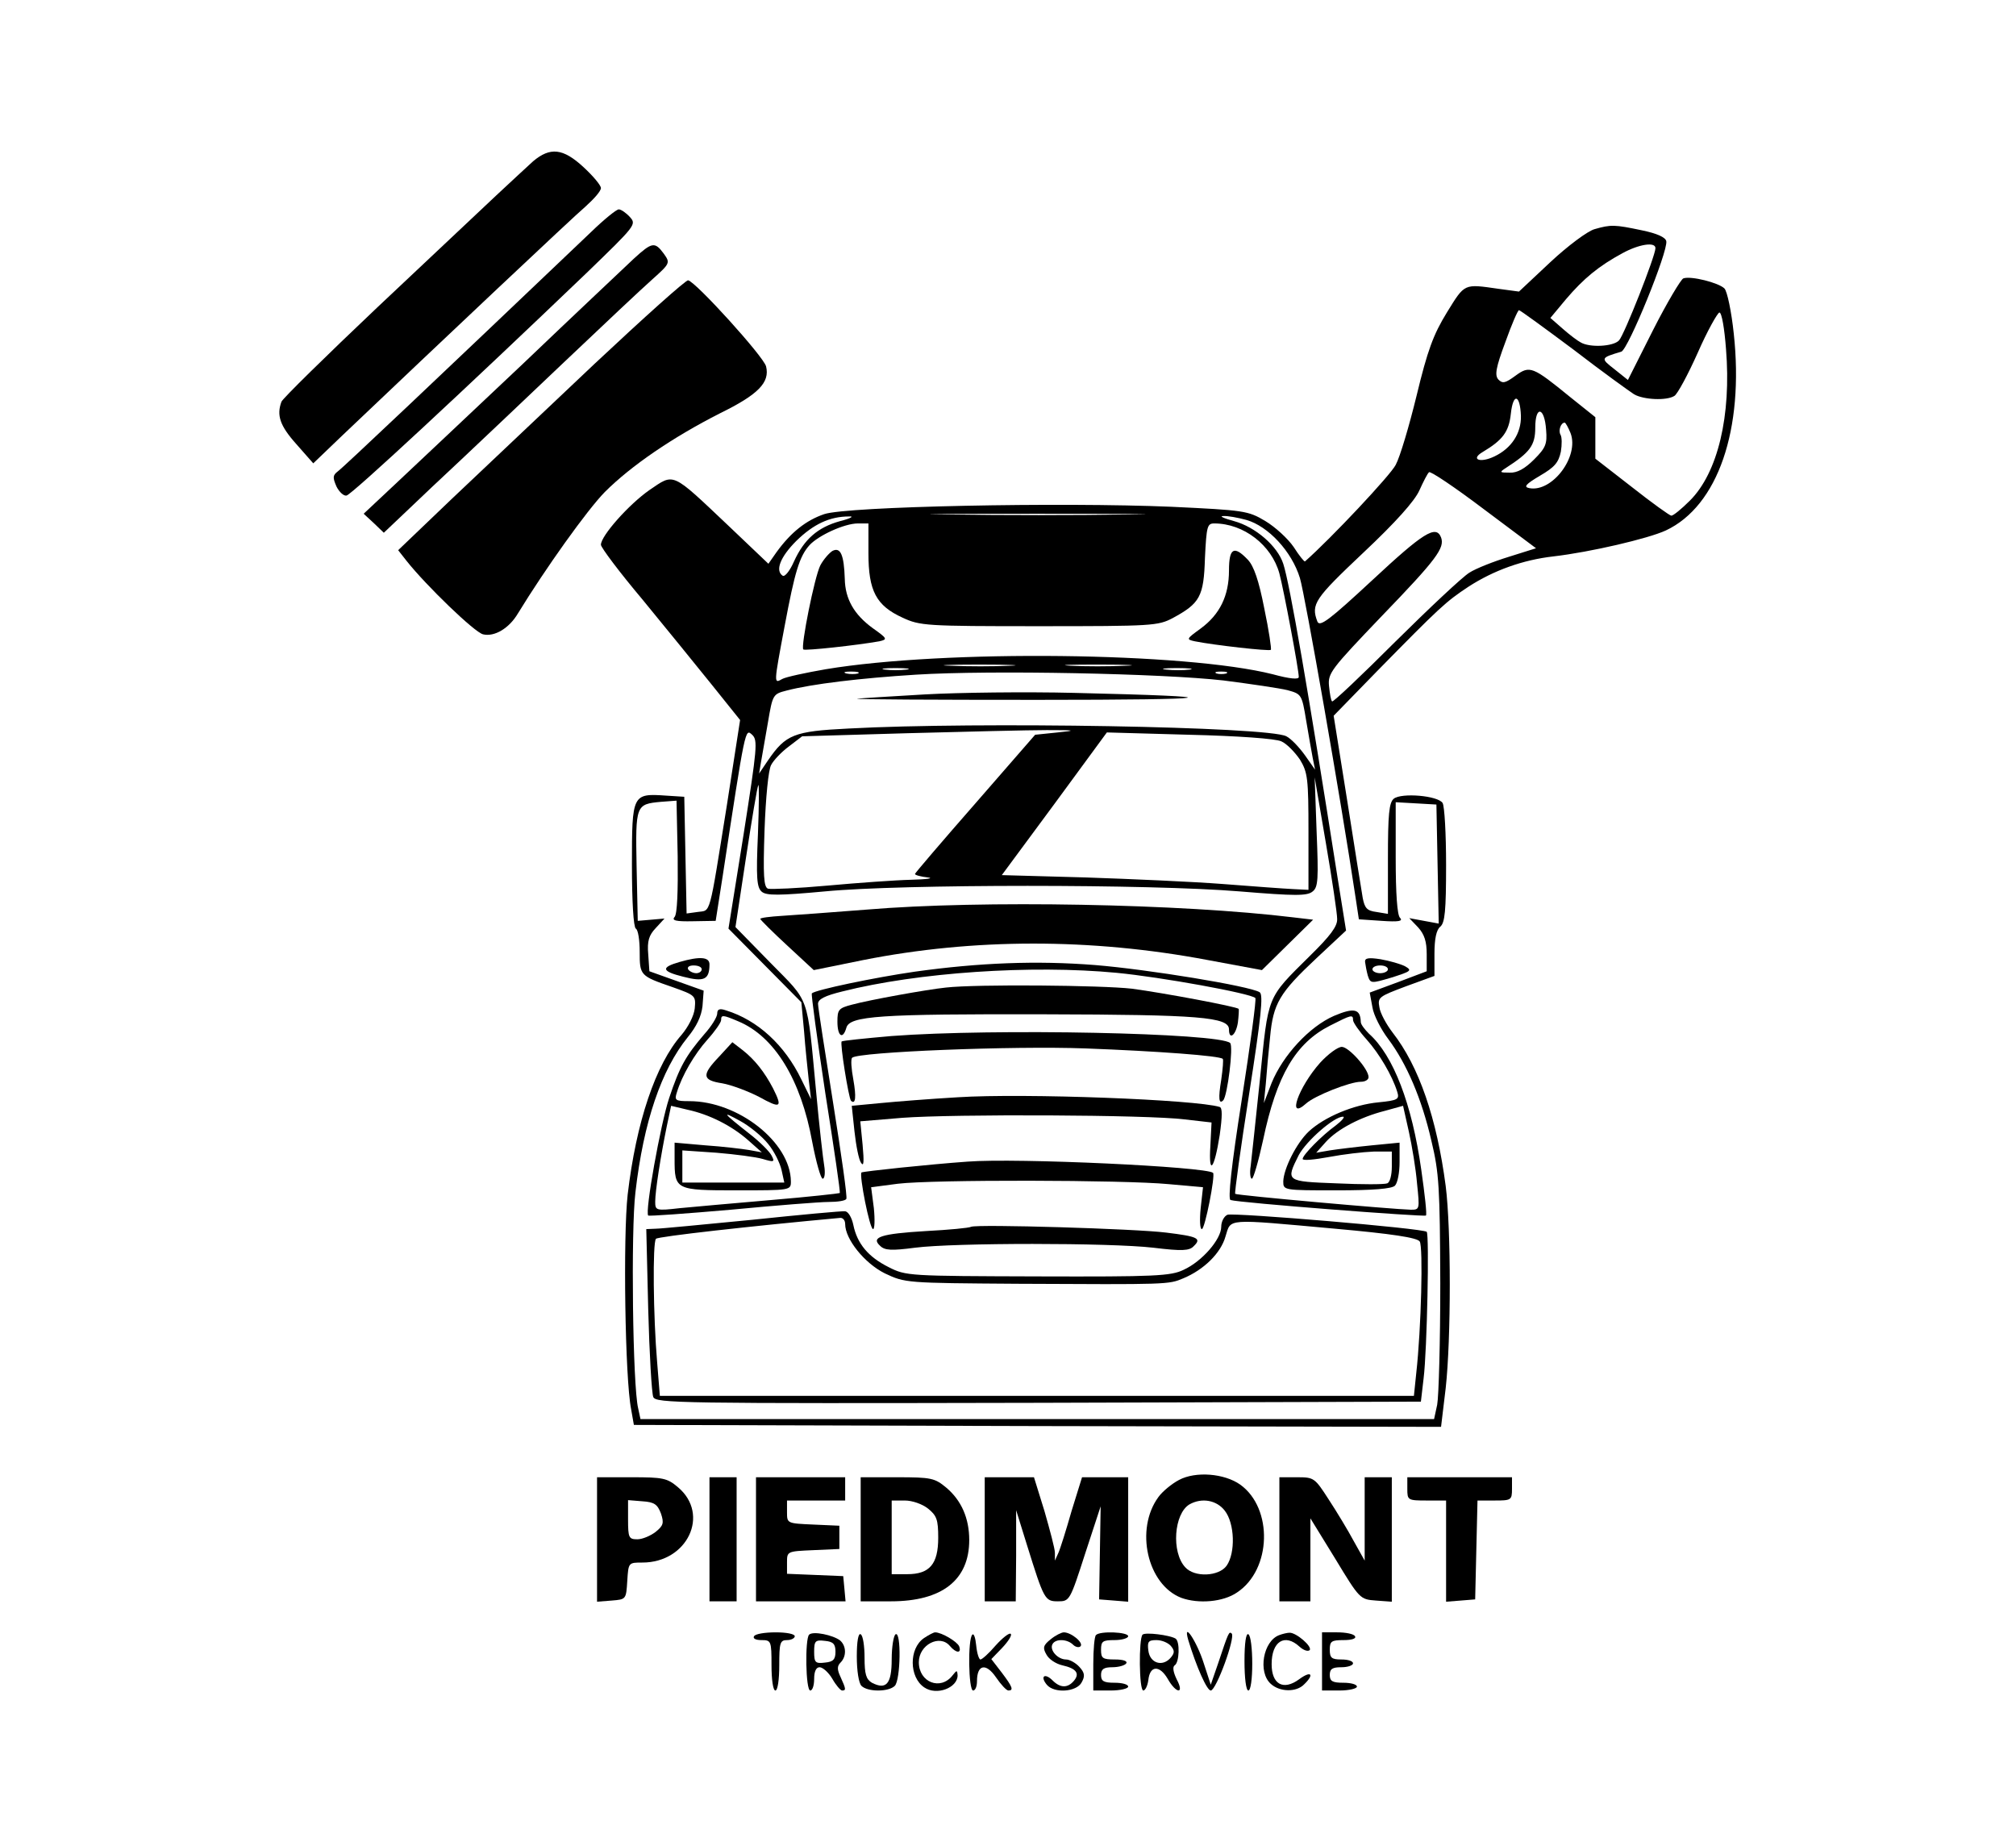 <?xml version="1.0" encoding="UTF-8" standalone="no"?> <svg xmlns="http://www.w3.org/2000/svg" version="1.0" width="520pt" height="475pt" viewBox="0 0 520 475" preserveAspectRatio="xMidYMid meet"><g transform="translate(0,475) scale(0.1,-0.1)" fill="#000000" stroke="none"><path d="M1375 4334 c-16 -15 -59 -54 -95 -88 -36 -34 -174 -164 -307 -289 -132 -125 -244 -235 -247 -243 -13 -35 -4 -62 38 -109 l44 -50 73 70 c263 250 597 565 630 593 21 19 39 39 39 47 0 7 -20 31 -45 54 -53 49 -86 52 -130 15z"></path><path d="M1525 4152 c-399 -380 -641 -609 -654 -618 -13 -10 -13 -16 -3 -39 7 -14 19 -25 26 -23 14 3 310 278 620 575 125 121 128 124 111 143 -10 11 -23 20 -29 20 -6 0 -38 -26 -71 -58z"></path><path d="M4113 4159 c-18 -5 -69 -43 -114 -85 l-81 -76 -52 7 c-91 13 -87 15 -134 -61 -35 -57 -50 -98 -78 -214 -19 -78 -43 -159 -54 -179 -13 -26 -166 -189 -234 -249 -2 -1 -15 15 -29 37 -15 22 -48 52 -73 67 -45 27 -55 28 -243 37 -285 12 -836 1 -895 -19 -47 -16 -86 -47 -123 -98 l-21 -30 -103 98 c-149 141 -139 136 -204 92 -53 -37 -125 -118 -125 -141 0 -7 48 -71 107 -141 58 -71 139 -170 179 -220 l73 -91 -34 -219 c-47 -293 -41 -271 -75 -276 l-29 -4 -3 150 -3 151 -47 3 c-87 6 -88 4 -88 -178 0 -95 4 -161 10 -165 6 -3 10 -30 10 -60 0 -61 1 -62 85 -91 59 -21 60 -22 57 -55 -2 -19 -17 -48 -34 -68 -67 -76 -117 -225 -139 -412 -12 -107 -7 -474 9 -554 l7 -40 1041 -3 1041 -2 12 100 c14 127 14 411 0 521 -23 175 -69 309 -137 396 -16 21 -32 50 -34 65 -5 26 -1 28 68 54 l74 27 0 57 c0 39 5 62 15 70 12 10 15 41 15 159 0 80 -4 152 -9 160 -12 19 -106 27 -126 11 -12 -10 -15 -40 -15 -154 l0 -143 -30 5 c-24 3 -30 10 -35 36 -3 17 -21 130 -40 251 l-35 219 112 115 c162 165 177 179 236 218 65 42 140 69 219 78 95 11 245 46 290 67 134 63 202 260 175 508 -6 57 -17 109 -24 116 -15 15 -87 33 -106 26 -6 -2 -42 -62 -78 -133 l-65 -129 -35 28 c-36 28 -36 29 18 45 18 6 121 259 116 285 -2 10 -24 20 -63 28 -71 15 -80 15 -122 3z m157 -49 c0 -20 -81 -225 -94 -238 -15 -16 -76 -19 -99 -5 -8 4 -29 20 -46 35 l-32 28 40 48 c46 54 85 86 146 119 42 23 85 30 85 13z m-211 -262 c74 -57 145 -108 156 -115 24 -14 84 -17 104 -4 8 5 35 55 60 111 25 57 51 103 56 104 6 0 13 -41 17 -94 14 -172 -21 -319 -93 -391 -22 -22 -43 -39 -48 -39 -4 0 -50 33 -102 74 l-94 73 0 54 0 53 -65 52 c-97 79 -104 82 -141 55 -26 -19 -33 -21 -44 -10 -10 11 -7 30 18 97 16 45 32 82 35 82 3 0 66 -46 141 -102z m-136 -171 c1 -44 -24 -83 -68 -104 -37 -18 -63 -8 -31 11 52 31 68 52 73 99 6 55 24 50 26 -6z m65 -36 c3 -36 -1 -46 -31 -76 -24 -24 -44 -35 -63 -34 -26 0 -27 1 -10 12 62 40 76 58 76 104 0 58 24 54 28 -6z m63 -8 c23 -60 -47 -153 -106 -142 -16 3 -10 10 27 32 38 22 48 34 54 62 3 18 3 38 -1 44 -6 11 1 31 11 31 2 0 9 -12 15 -27z m-159 -319 c-39 -12 -85 -30 -102 -41 -18 -11 -103 -91 -191 -178 -87 -87 -161 -157 -163 -154 -3 2 -6 20 -8 40 -3 33 5 43 136 180 142 147 163 176 153 203 -13 33 -46 12 -177 -110 -111 -103 -136 -122 -142 -107 -17 45 -7 59 119 178 83 78 132 133 144 160 10 22 21 44 25 47 3 4 67 -39 141 -95 l135 -101 -70 -22z m-989 109 c-122 -2 -324 -2 -450 0 -125 1 -25 2 222 2 248 0 350 -1 228 -2z m-736 -17 c-58 -16 -93 -47 -119 -104 -10 -23 -23 -40 -29 -37 -20 13 -7 48 35 90 44 43 86 63 136 63 14 1 5 -5 -23 -12z m1048 3 c56 -16 117 -81 138 -150 13 -43 105 -567 144 -827 l8 -53 59 -4 c43 -3 56 -1 47 8 -7 7 -11 61 -11 155 l0 143 53 -3 52 -3 3 -154 3 -153 -38 7 -38 7 23 -24 c16 -18 22 -36 22 -69 l0 -44 -74 -28 -73 -27 7 -38 c3 -20 22 -57 41 -82 47 -63 86 -153 111 -262 20 -83 22 -121 23 -368 0 -151 -4 -292 -8 -313 l-8 -37 -1023 0 -1024 0 -6 28 c-14 57 -19 458 -7 557 21 182 67 316 135 400 23 28 35 54 38 80 l3 40 -70 25 -70 25 -3 44 c-3 34 2 49 19 67 l23 25 -34 -3 -35 -3 -3 141 c-3 158 -2 160 63 166 l40 3 3 -144 c1 -88 -1 -148 -8 -156 -8 -9 3 -12 48 -11 l58 1 18 115 c59 387 58 381 76 365 15 -14 13 -33 -22 -257 l-39 -243 94 -95 94 -95 7 -75 c3 -41 9 -97 12 -125 l6 -50 -25 51 c-43 89 -113 153 -194 178 -17 6 -23 3 -23 -8 0 -9 -15 -33 -33 -53 -48 -56 -64 -84 -91 -165 -22 -66 -63 -294 -54 -303 2 -2 98 5 213 15 116 11 229 20 252 20 23 0 44 3 46 8 3 4 -13 115 -34 247 -21 132 -39 247 -39 256 0 12 18 21 63 32 194 49 487 69 707 48 115 -11 346 -53 358 -65 3 -3 -13 -121 -35 -262 -27 -172 -36 -257 -29 -259 20 -7 500 -44 504 -40 3 2 -3 55 -12 118 -24 170 -72 295 -135 351 -11 11 -21 24 -21 30 -1 34 -17 38 -69 16 -64 -28 -132 -102 -161 -173 l-20 -52 5 50 c2 28 7 82 11 120 8 87 24 114 120 204 l76 71 -22 137 c-76 484 -123 757 -140 809 -15 46 -72 95 -127 110 -26 7 -39 13 -28 13 11 1 38 -4 60 -10z m-975 -86 c0 -97 20 -135 88 -166 45 -21 60 -22 352 -22 293 0 307 1 345 21 70 38 80 55 83 155 4 82 6 89 24 89 76 0 148 -56 168 -129 11 -41 50 -248 50 -267 0 -7 -23 -5 -67 7 -226 57 -847 64 -1153 13 -52 -9 -103 -20 -112 -25 -22 -12 -23 -17 6 137 26 139 38 179 64 208 23 25 90 56 125 56 l27 0 0 -77z m363 -290 c-40 -2 -107 -2 -150 0 -43 1 -10 3 72 3 83 0 118 -2 78 -3z m299 0 c-40 -2 -103 -2 -140 0 -37 2 -4 3 73 3 77 0 107 -2 67 -3z m-564 -10 c-16 -2 -40 -2 -55 0 -16 2 -3 4 27 4 30 0 43 -2 28 -4z m730 0 c-15 -2 -42 -2 -60 0 -18 2 -6 4 27 4 33 0 48 -2 33 -4z m-855 -10 c-7 -2 -21 -2 -30 0 -10 3 -4 5 12 5 17 0 24 -2 18 -5z m943 -18 c70 -9 145 -20 165 -25 36 -10 37 -11 48 -78 6 -37 14 -80 17 -97 l6 -30 -26 37 c-15 21 -36 43 -48 49 -46 25 -799 38 -1130 20 -140 -7 -161 -15 -207 -82 l-23 -34 5 30 c3 17 11 63 18 103 12 71 13 72 48 81 65 17 190 32 334 41 193 12 636 3 793 -15z m7 18 c-7 -2 -19 -2 -25 0 -7 3 -2 5 12 5 14 0 19 -2 13 -5z m-435 -152 l-58 -6 -155 -178 c-85 -97 -155 -179 -155 -181 0 -3 15 -7 33 -9 17 -2 -2 -5 -43 -6 -41 -1 -138 -8 -215 -15 -77 -7 -146 -10 -154 -8 -11 4 -13 33 -9 151 3 84 10 156 17 168 6 12 27 34 46 48 l34 26 273 8 c150 4 311 8 358 8 75 0 78 -1 28 -6z m577 -23 c14 -6 35 -28 48 -47 20 -33 22 -49 22 -186 l0 -150 -40 2 c-22 1 -103 7 -180 13 -77 6 -237 13 -355 17 l-216 6 136 184 135 184 213 -6 c125 -3 223 -10 237 -17z m144 -458 c1 -19 -18 -44 -70 -95 -113 -112 -107 -99 -129 -317 -11 -106 -22 -208 -24 -225 -3 -18 -1 -33 3 -33 4 0 17 45 29 100 35 167 84 250 173 295 55 28 59 29 59 14 0 -6 16 -29 35 -50 33 -37 66 -93 79 -135 6 -19 2 -22 -48 -27 -65 -6 -140 -38 -180 -75 -32 -30 -65 -96 -66 -129 0 -23 1 -23 138 -23 94 0 142 4 150 12 7 7 12 34 12 61 l0 50 -72 -7 c-40 -4 -89 -10 -108 -13 l-35 -6 25 28 c30 33 89 64 152 80 l47 13 15 -67 c8 -36 18 -96 21 -133 7 -67 7 -68 -16 -68 -45 1 -450 37 -453 41 -2 2 14 118 36 258 31 199 37 256 27 262 -26 16 -289 59 -424 70 -152 12 -300 6 -465 -17 -104 -15 -257 -47 -266 -56 -2 -3 14 -119 35 -259 22 -139 39 -254 37 -256 -1 -1 -81 -10 -177 -18 -96 -8 -202 -18 -236 -21 -61 -7 -63 -6 -63 17 0 27 14 117 30 195 l11 52 42 -10 c56 -12 114 -41 157 -79 l35 -31 -33 6 c-18 3 -68 9 -112 12 l-80 7 0 -42 c0 -80 2 -81 160 -81 139 0 140 0 140 23 -1 101 -136 207 -262 207 -36 0 -39 2 -32 23 13 43 45 98 79 136 19 21 35 44 35 50 0 14 4 14 44 -3 94 -39 162 -151 191 -311 10 -52 22 -95 27 -95 5 0 7 15 4 33 -3 17 -13 104 -21 192 -24 253 -15 227 -118 332 l-90 92 27 178 c15 98 29 183 32 188 2 6 2 -51 -1 -126 -5 -114 -3 -138 10 -149 12 -10 44 -10 163 1 198 19 839 19 1069 0 145 -12 175 -12 189 0 14 11 15 32 10 154 l-5 140 29 -170 c16 -93 29 -181 29 -195z m-1468 -580 c16 -19 31 -50 35 -68 l7 -32 -132 0 -131 0 0 41 0 42 88 -6 c48 -4 102 -11 119 -16 30 -9 32 -8 23 9 -5 10 -31 36 -57 56 -70 55 -73 60 -24 33 24 -13 57 -40 72 -59z m1464 47 c-36 -26 -85 -76 -85 -86 0 -5 30 -2 68 5 37 7 88 13 115 14 l47 0 0 -39 c0 -22 -5 -41 -12 -43 -7 -3 -66 -3 -130 0 -132 5 -132 5 -98 73 20 37 91 99 114 99 6 0 -2 -10 -19 -23z"></path><path d="M1753 2269 c-49 -14 -47 -24 9 -38 54 -14 68 -8 68 32 0 19 -25 21 -77 6z m57 -19 c0 -5 -6 -10 -14 -10 -8 0 -18 5 -21 10 -3 6 3 10 14 10 12 0 21 -4 21 -10z"></path><path d="M3521 2269 c1 -8 4 -24 7 -35 7 -21 8 -21 62 -5 50 16 53 18 34 29 -12 6 -40 14 -63 18 -32 5 -41 3 -40 -7z m59 -19 c0 -5 -9 -10 -20 -10 -11 0 -20 5 -20 10 0 6 9 10 20 10 11 0 20 -4 20 -10z"></path><path d="M2440 2203 c-49 -5 -198 -32 -242 -44 -35 -9 -38 -13 -38 -44 0 -38 14 -47 23 -16 8 31 85 36 512 35 399 -1 475 -7 475 -39 0 -29 18 -15 23 18 2 17 3 33 2 35 -6 6 -193 41 -275 52 -78 9 -400 12 -480 3z"></path><path d="M2300 2078 c-69 -6 -127 -12 -129 -14 -5 -4 18 -146 24 -153 12 -11 14 10 6 55 -5 27 -7 52 -3 56 16 15 414 31 602 24 186 -7 347 -19 354 -27 2 -2 0 -26 -4 -54 -8 -48 -6 -64 5 -53 11 11 27 140 18 148 -28 26 -610 38 -873 18z"></path><path d="M2470 1920 c-69 -4 -158 -11 -199 -15 l-74 -7 7 -66 c4 -36 11 -73 17 -81 7 -11 8 2 4 46 l-6 61 108 9 c133 10 633 8 728 -4 l70 -8 -3 -60 c-5 -79 10 -62 24 27 7 50 7 71 0 73 -60 19 -504 36 -676 25z"></path><path d="M2495 1754 c-98 -7 -269 -25 -273 -28 -6 -7 21 -146 30 -146 4 0 5 24 2 54 l-7 54 69 9 c90 11 583 10 698 -1 l89 -8 -6 -54 c-3 -30 -2 -54 3 -54 8 0 35 138 29 145 -17 16 -506 39 -634 29z"></path><path d="M1940 1604 c-124 -12 -236 -23 -249 -23 l-24 -1 5 -207 c3 -115 9 -216 13 -226 7 -16 61 -17 994 -15 l986 3 7 60 c9 72 15 371 8 378 -9 9 -497 50 -514 44 -9 -4 -16 -18 -16 -31 0 -32 -49 -89 -97 -111 -33 -16 -73 -18 -376 -17 -333 1 -340 1 -385 24 -52 26 -81 60 -91 109 -4 19 -13 34 -21 35 -8 1 -116 -9 -240 -22z m240 -11 c0 -39 50 -101 102 -127 53 -25 54 -25 343 -27 389 -2 389 -2 427 14 53 22 97 65 109 108 15 47 -4 46 283 20 145 -13 212 -23 218 -33 9 -13 4 -224 -9 -340 l-6 -58 -972 0 -973 0 -7 87 c-10 116 -12 309 -3 318 5 6 247 33 476 54 6 0 12 -6 12 -16z"></path><path d="M2505 1586 c-5 -3 -58 -8 -116 -11 -118 -7 -143 -16 -119 -38 12 -12 29 -13 90 -5 101 13 503 13 615 0 74 -9 93 -8 104 4 21 20 11 25 -71 35 -79 10 -487 22 -503 15z"></path><path d="M2147 3329 c-9 -6 -23 -22 -31 -37 -15 -29 -51 -210 -44 -217 4 -4 140 11 196 21 22 5 21 7 -17 34 -48 35 -71 75 -72 127 -2 62 -11 83 -32 72z"></path><path d="M3170 3279 c0 -66 -24 -114 -73 -150 -37 -27 -38 -28 -15 -33 50 -10 192 -26 196 -22 2 2 -5 50 -17 107 -14 72 -27 109 -42 125 -36 38 -49 31 -49 -27z"></path><path d="M2385 2959 c-88 -5 -166 -10 -174 -11 -8 -2 201 -3 465 -3 479 0 519 8 94 18 -124 3 -297 1 -385 -4z"></path><path d="M2235 2404 c-88 -7 -186 -14 -217 -16 -32 -2 -57 -5 -57 -8 1 -3 32 -34 70 -69 l68 -63 128 26 c283 56 586 57 888 0 l140 -26 66 65 66 65 -51 6 c-287 35 -804 45 -1101 20z"></path><path d="M1855 2025 c-46 -48 -44 -61 8 -69 23 -4 66 -20 95 -35 56 -31 61 -28 36 22 -22 42 -47 74 -79 99 l-26 20 -34 -37z"></path><path d="M3405 2009 c-56 -63 -87 -151 -36 -105 22 20 113 56 141 56 11 0 20 5 20 12 0 21 -51 78 -69 78 -10 0 -35 -18 -56 -41z"></path><path d="M1635 4083 c-22 -21 -152 -143 -288 -273 -137 -129 -285 -269 -329 -310 l-80 -75 26 -24 26 -25 58 55 c31 30 95 90 142 134 47 44 166 157 265 251 99 94 201 190 227 213 47 42 47 43 30 67 -23 31 -30 30 -77 -13z"></path><path d="M1535 3813 c-126 -119 -292 -276 -369 -349 l-139 -133 22 -28 c50 -63 175 -184 197 -189 29 -7 67 15 90 54 71 116 178 266 224 313 68 68 175 141 297 203 100 49 129 80 119 121 -6 25 -181 218 -201 222 -5 2 -113 -95 -240 -214z"></path><path d="M3041 933 c-19 -10 -43 -30 -53 -44 -61 -83 -29 -226 59 -260 44 -16 108 -11 144 14 89 59 93 217 8 278 -41 29 -115 35 -158 12z m118 -79 c26 -33 28 -109 5 -142 -20 -28 -83 -31 -107 -4 -36 39 -29 138 11 162 32 18 70 11 91 -16z"></path><path d="M1540 779 l0 -160 38 3 c37 3 37 3 40 51 3 47 3 47 39 47 116 0 175 124 92 194 -28 24 -39 26 -120 26 l-89 0 0 -161z m165 67 c8 -24 6 -31 -14 -47 -13 -10 -34 -19 -47 -19 -22 0 -24 4 -24 51 l0 50 37 -3 c31 -2 39 -8 48 -32z"></path><path d="M1830 780 l0 -160 35 0 35 0 0 160 0 160 -35 0 -35 0 0 -160z"></path><path d="M1950 780 l0 -160 116 0 115 0 -3 33 -3 32 -72 3 -73 3 0 29 c0 29 0 29 68 32 l67 3 0 30 0 30 -67 3 c-68 3 -68 3 -68 32 l0 30 75 0 75 0 0 30 0 30 -115 0 -115 0 0 -160z"></path><path d="M2220 780 l0 -160 78 0 c132 0 202 55 202 158 0 56 -20 102 -59 135 -30 25 -39 27 -127 27 l-94 0 0 -160z m174 79 c22 -18 26 -28 26 -75 0 -68 -22 -94 -80 -94 l-40 0 0 95 0 95 34 0 c19 0 45 -9 60 -21z"></path><path d="M2540 780 l0 -160 40 0 40 0 1 118 0 117 28 -90 c44 -141 46 -145 80 -145 30 0 31 2 70 123 l40 122 -2 -120 -2 -120 38 -3 37 -3 0 160 0 161 -60 0 -59 0 -27 -87 c-14 -49 -29 -97 -34 -108 l-9 -20 0 20 c0 11 -13 59 -27 108 l-27 87 -64 0 -63 0 0 -160z"></path><path d="M3300 780 l0 -160 40 0 40 0 0 107 0 107 64 -104 c63 -104 64 -105 105 -108 l41 -3 0 160 0 161 -35 0 -35 0 0 -107 0 -108 -28 50 c-15 28 -44 76 -65 108 -36 56 -38 57 -82 57 l-45 0 0 -160z"></path><path d="M3630 910 c0 -29 1 -30 50 -30 l50 0 0 -131 0 -130 38 3 37 3 3 128 3 127 44 0 c43 0 45 1 45 30 l0 30 -135 0 -135 0 0 -30z"></path><path d="M1945 530 c-4 -6 5 -10 19 -10 25 0 26 -2 26 -65 0 -37 4 -65 10 -65 6 0 10 28 10 65 0 58 2 65 20 65 11 0 20 5 20 10 0 6 -22 10 -49 10 -28 0 -53 -4 -56 -10z"></path><path d="M2087 534 c-11 -11 -9 -144 3 -144 6 0 10 14 10 30 0 19 5 30 14 30 8 0 23 -13 33 -30 9 -16 21 -30 25 -30 11 0 10 4 -4 35 -9 19 -9 28 0 37 16 16 15 43 -1 57 -18 14 -70 25 -80 15z m68 -44 c0 -20 -6 -26 -27 -28 -25 -3 -28 0 -28 28 0 28 3 31 28 28 21 -2 27 -8 27 -28z"></path><path d="M2210 478 c0 -37 5 -69 12 -76 16 -16 70 -16 86 0 15 15 17 142 2 133 -5 -3 -10 -32 -10 -65 0 -63 -14 -79 -51 -60 -15 9 -19 22 -19 65 0 29 -4 57 -10 60 -6 4 -10 -18 -10 -57z"></path><path d="M2383 525 c-39 -27 -38 -101 1 -127 32 -22 86 -1 86 31 -1 14 -2 14 -13 0 -31 -40 -87 -18 -87 34 0 45 54 73 80 42 16 -19 31 -20 24 -1 -5 12 -45 36 -62 36 -4 0 -17 -7 -29 -15z"></path><path d="M2508 534 c-12 -11 -10 -144 2 -144 6 0 10 11 10 24 0 43 23 48 49 10 13 -19 27 -34 32 -34 14 0 11 9 -17 46 l-27 35 28 29 c16 17 26 33 22 36 -3 4 -21 -10 -39 -30 -17 -20 -35 -36 -39 -36 -4 0 -9 16 -11 36 -2 20 -6 32 -10 28z"></path><path d="M2710 522 c-19 -15 -21 -22 -11 -39 6 -12 24 -24 41 -28 36 -8 46 -21 30 -40 -16 -19 -35 -19 -55 1 -20 20 -33 11 -15 -11 19 -23 77 -19 90 6 9 16 8 25 -6 40 -9 10 -25 19 -34 19 -22 0 -44 25 -35 40 8 14 38 13 53 -2 6 -6 15 -8 19 -4 9 9 -24 36 -43 36 -6 0 -22 -8 -34 -18z"></path><path d="M2827 533 c-4 -3 -7 -37 -7 -75 l0 -68 45 0 c25 0 45 5 45 10 0 6 -16 10 -35 10 -28 0 -35 4 -35 20 0 15 7 20 29 20 17 0 33 5 36 10 4 6 -8 10 -29 10 -32 0 -36 3 -36 25 0 22 4 25 35 25 19 0 35 5 35 10 0 11 -73 14 -83 3z"></path><path d="M2947 534 c-10 -11 -9 -144 2 -144 5 0 11 12 13 27 4 38 29 39 50 3 22 -39 44 -40 23 -1 -9 19 -11 32 -5 36 12 7 14 62 2 69 -15 9 -78 17 -85 10z m73 -29 c10 -12 10 -18 0 -30 -21 -25 -54 -15 -58 18 -3 23 0 27 21 27 14 0 30 -7 37 -15z"></path><path d="M3065 520 c21 -69 48 -130 58 -130 14 0 64 137 54 147 -7 6 -8 4 -35 -77 l-19 -55 -18 55 c-18 57 -55 112 -40 60z"></path><path d="M3210 466 c0 -44 4 -76 10 -76 6 0 10 30 10 69 0 39 -4 73 -10 76 -6 4 -10 -22 -10 -69z"></path><path d="M3300 533 c-42 -15 -56 -96 -22 -126 23 -21 66 -22 86 -1 27 26 18 36 -13 13 -41 -30 -71 -13 -71 39 0 59 34 80 72 45 10 -9 21 -13 26 -9 8 9 -35 46 -52 45 -6 0 -18 -3 -26 -6z"></path><path d="M3410 465 l0 -75 45 0 c25 0 45 5 45 10 0 6 -16 10 -35 10 -28 0 -35 4 -35 20 0 16 7 20 30 20 17 0 30 5 30 10 0 6 -13 10 -30 10 -25 0 -30 4 -30 25 0 22 4 25 36 25 21 0 33 4 29 10 -3 6 -24 10 -46 10 l-39 0 0 -75z"></path></g></svg> 